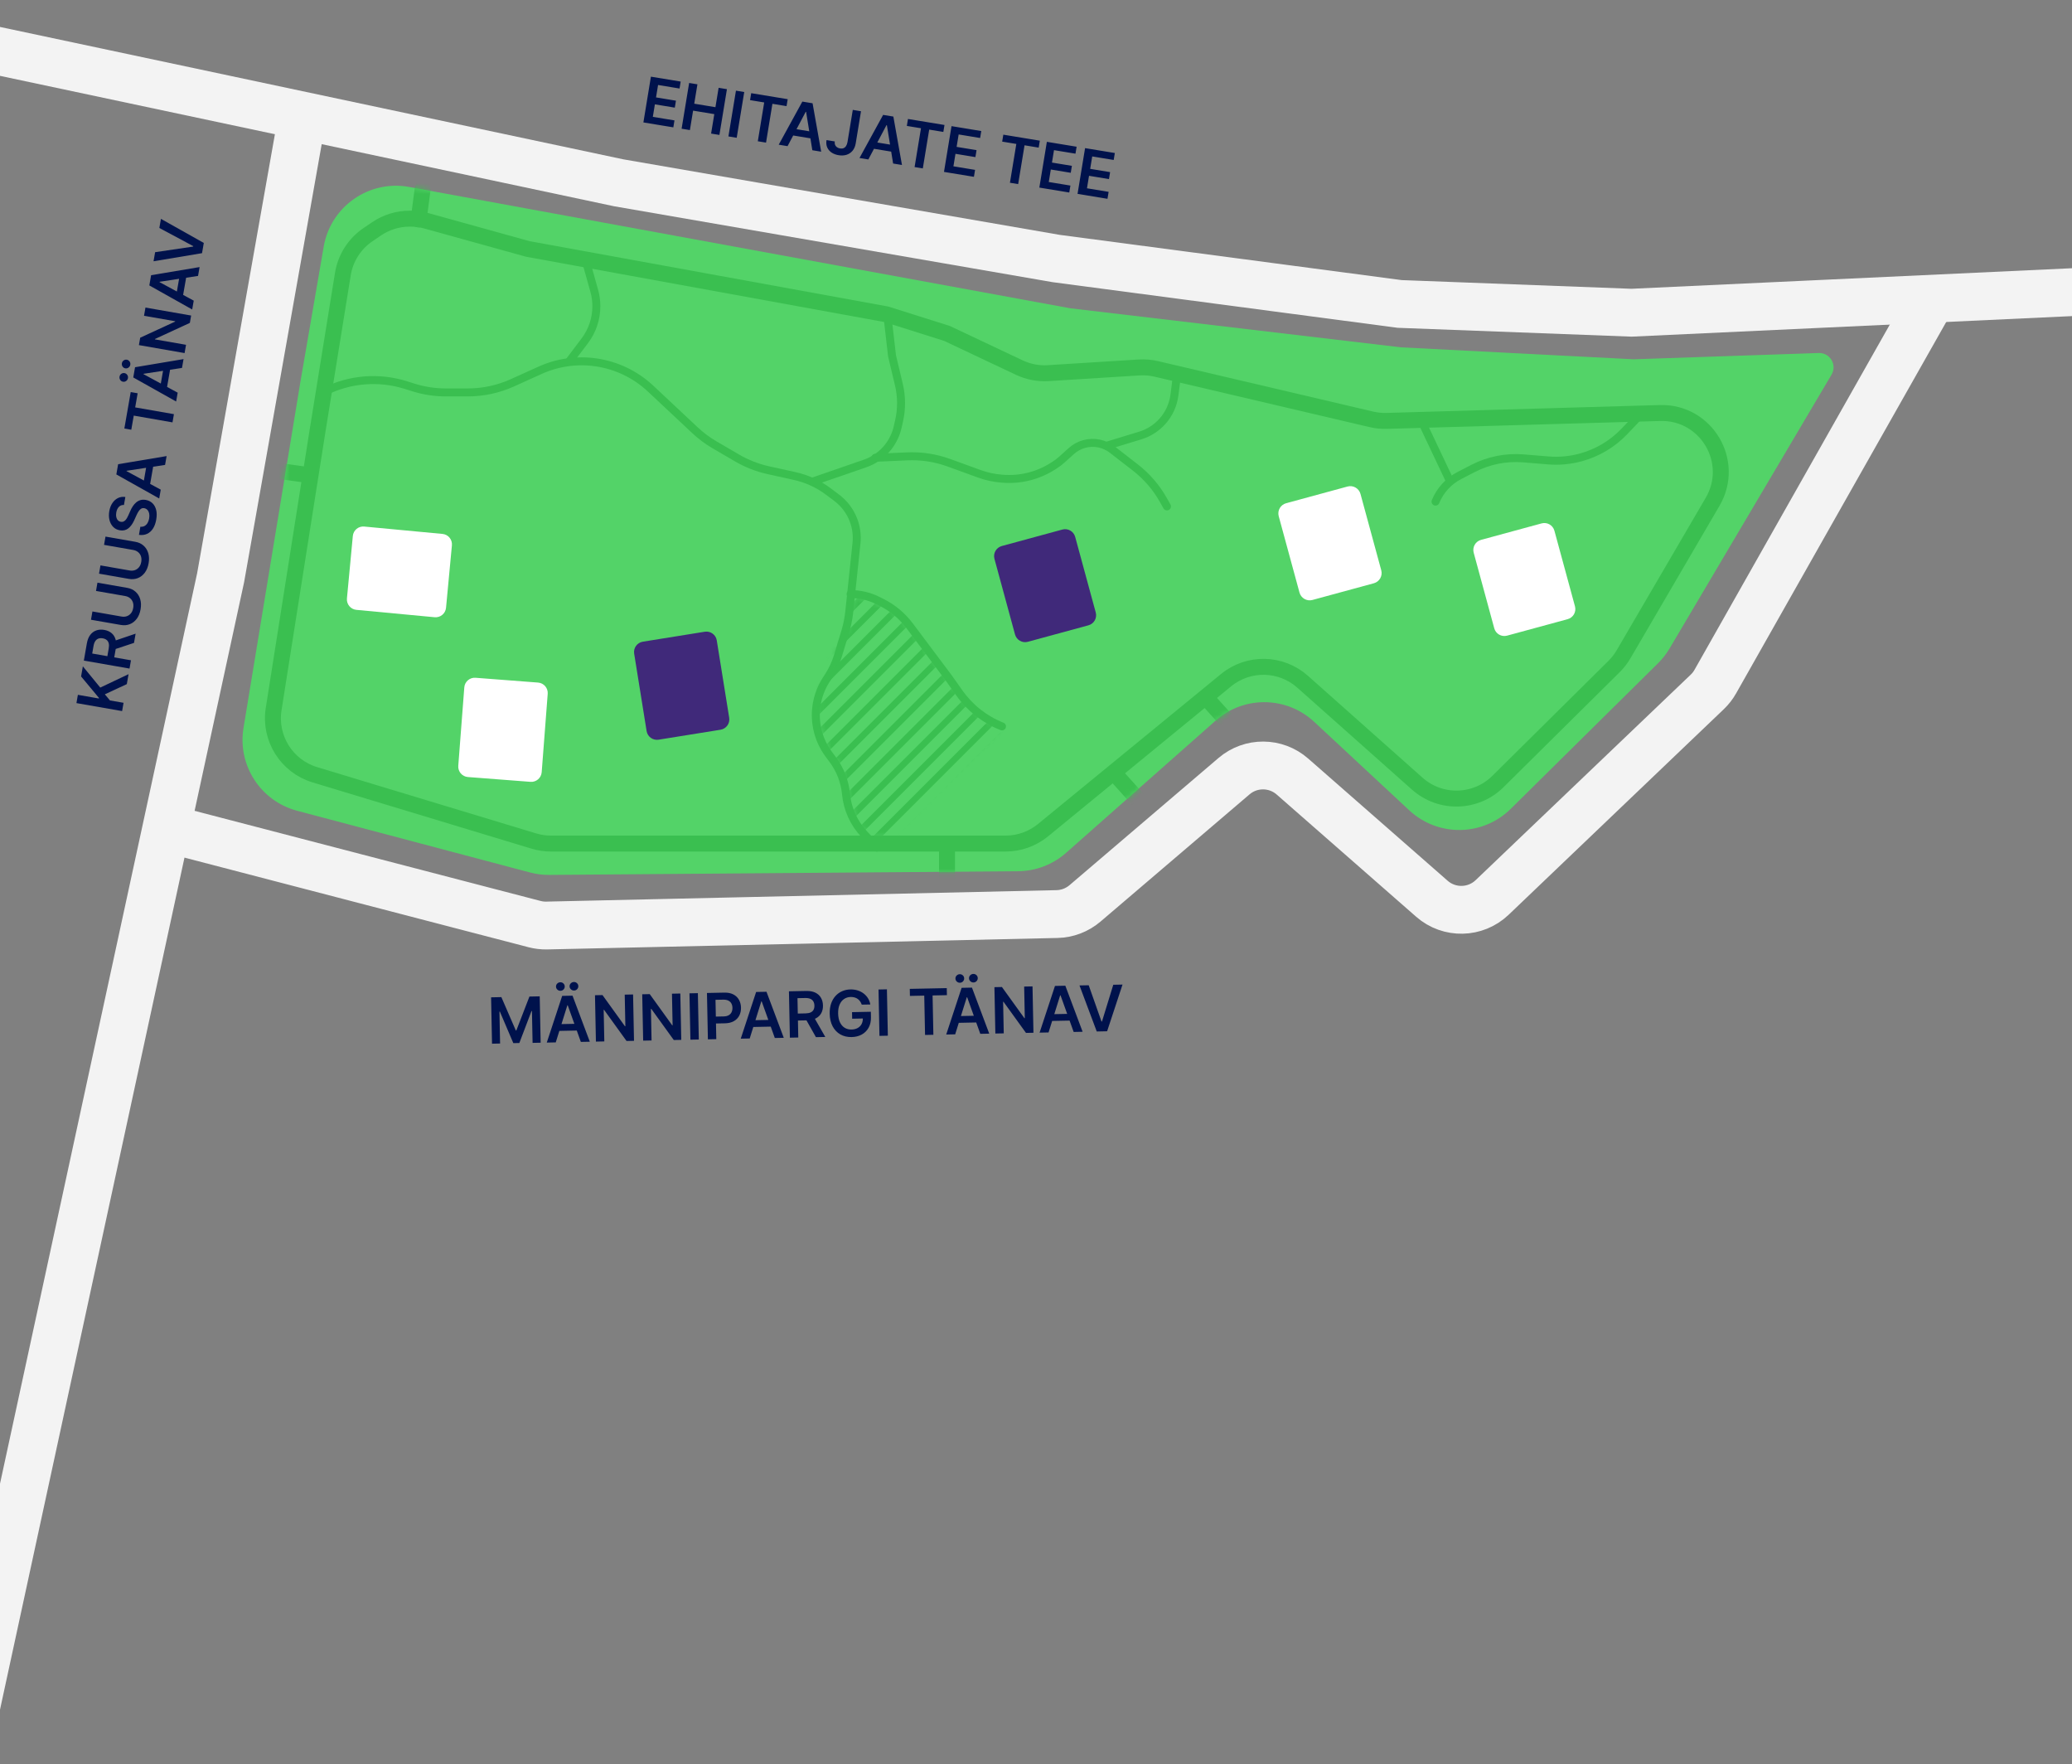 <svg width="390" height="332" viewBox="0 0 390 332" fill="none" xmlns="http://www.w3.org/2000/svg">
<rect x="0" y="0" width="390" height="332" fill="#808080" stroke="none"/>
<path d="M121.102 23.04L122.519 14.428L128.12 15.35L127.905 16.658L123.864 15.993L123.479 18.331L127.23 18.948L127.015 20.256L123.264 19.638L122.878 21.989L126.952 22.659L126.737 23.967L121.102 23.04ZM128.295 24.223L129.712 15.612L131.272 15.869L130.672 19.514L134.662 20.171L135.262 16.525L136.826 16.782L135.409 25.394L133.845 25.137L134.447 21.478L130.457 20.822L129.855 24.48L128.295 24.223ZM140.083 17.318L138.666 25.93L137.106 25.673L138.523 17.062L140.083 17.318ZM141.179 18.842L141.394 17.534L148.264 18.665L148.049 19.972L145.388 19.534L144.186 26.838L142.638 26.584L143.84 19.28L141.179 18.842ZM148.237 27.505L146.572 27.231L151.021 19.118L152.946 19.435L154.565 28.546L152.9 28.272L151.727 21.048L151.659 21.037L148.237 27.505ZM148.847 24.137L153.389 24.884L153.182 26.138L148.641 25.39L148.847 24.137ZM160.514 20.68L162.061 20.935L161.065 26.99C160.971 27.544 160.775 28.003 160.476 28.366C160.178 28.725 159.802 28.979 159.349 29.126C158.899 29.271 158.398 29.298 157.846 29.207C157.341 29.124 156.902 28.959 156.528 28.713C156.157 28.465 155.883 28.144 155.706 27.749C155.529 27.354 155.484 26.892 155.571 26.362L157.123 26.617C157.088 26.851 157.105 27.059 157.175 27.244C157.249 27.428 157.366 27.58 157.528 27.699C157.69 27.818 157.886 27.896 158.116 27.934C158.365 27.975 158.585 27.958 158.776 27.883C158.967 27.805 159.125 27.67 159.249 27.477C159.376 27.285 159.465 27.038 159.518 26.735L160.514 20.68ZM163.443 30.007L161.778 29.733L166.226 21.62L168.152 21.937L169.771 31.048L168.106 30.774L166.932 23.55L166.865 23.539L163.443 30.007ZM164.053 26.639L168.594 27.387L168.388 28.64L163.847 27.892L164.053 26.639ZM170.688 23.697L170.903 22.39L177.774 23.52L177.559 24.828L174.897 24.39L173.695 31.694L172.148 31.439L173.35 24.135L170.688 23.697ZM177.681 32.35L179.098 23.738L184.699 24.66L184.484 25.968L180.443 25.303L180.058 27.64L183.809 28.258L183.594 29.565L179.843 28.948L179.457 31.299L183.531 31.969L183.316 33.277L177.681 32.35ZM188.634 26.65L188.849 25.343L195.72 26.473L195.505 27.781L192.843 27.343L191.641 34.647L190.094 34.392L191.296 27.088L188.634 26.65ZM195.628 35.303L197.045 26.691L202.645 27.613L202.43 28.92L198.389 28.256L198.005 30.593L201.755 31.211L201.54 32.518L197.789 31.901L197.403 34.252L201.477 34.922L201.262 36.23L195.628 35.303ZM202.82 36.486L204.237 27.875L209.838 28.796L209.623 30.104L205.582 29.439L205.197 31.777L208.948 32.394L208.733 33.702L204.982 33.085L204.595 35.435L208.67 36.105L208.454 37.413L202.82 36.486Z" fill="#00124C"/>
<path d="M22.984 133.818L14.387 132.317L14.659 130.76L18.609 131.45L18.627 131.345L15.262 127.301L15.594 125.399L18.872 129.397L24.197 126.871L23.87 128.743L19.736 130.664L20.695 131.814L23.256 132.261L22.984 133.818ZM24.38 125.818L15.783 124.317L16.346 121.093C16.461 120.433 16.672 119.899 16.98 119.491C17.288 119.081 17.669 118.797 18.124 118.64C18.576 118.479 19.076 118.447 19.624 118.542C20.176 118.639 20.634 118.84 20.999 119.146C21.361 119.448 21.613 119.846 21.755 120.338C21.894 120.829 21.906 121.405 21.791 122.065L21.39 124.362L20.097 124.136L20.461 122.05C20.529 121.663 20.531 121.338 20.468 121.073C20.401 120.808 20.275 120.598 20.088 120.445C19.899 120.288 19.652 120.182 19.348 120.129C19.042 120.076 18.772 120.091 18.535 120.173C18.296 120.256 18.099 120.41 17.944 120.637C17.786 120.863 17.673 121.171 17.605 121.56L17.356 122.987L24.652 124.261L24.38 125.818ZM21.26 120.697L25.527 119.248L25.224 120.986L20.963 122.397L21.26 120.697ZM18.071 111.209L18.343 109.652L23.96 110.632C24.575 110.74 25.091 110.98 25.508 111.353C25.925 111.722 26.22 112.192 26.391 112.761C26.56 113.33 26.584 113.964 26.461 114.664C26.339 115.366 26.102 115.956 25.75 116.434C25.396 116.912 24.96 117.254 24.442 117.46C23.924 117.667 23.358 117.717 22.742 117.609L17.125 116.629L17.397 115.071L22.884 116.029C23.242 116.092 23.575 116.069 23.882 115.961C24.189 115.85 24.448 115.665 24.658 115.405C24.865 115.144 25.003 114.816 25.072 114.421C25.141 114.027 25.122 113.672 25.016 113.356C24.907 113.037 24.726 112.775 24.474 112.569C24.221 112.364 23.916 112.23 23.558 112.167L18.071 111.209ZM19.584 102.54L19.856 100.982L25.473 101.963C26.089 102.07 26.605 102.31 27.021 102.683C27.438 103.053 27.733 103.522 27.904 104.091C28.073 104.66 28.097 105.294 27.975 105.994C27.852 106.697 27.615 107.287 27.263 107.765C26.909 108.242 26.473 108.584 25.955 108.791C25.438 108.997 24.871 109.047 24.255 108.94L18.638 107.959L18.91 106.402L24.397 107.359C24.755 107.422 25.088 107.399 25.395 107.291C25.703 107.181 25.961 106.995 26.171 106.735C26.378 106.474 26.516 106.146 26.585 105.752C26.654 105.357 26.635 105.002 26.529 104.686C26.42 104.367 26.239 104.105 25.987 103.9C25.735 103.694 25.429 103.56 25.071 103.497L19.584 102.54ZM23.331 95.03C22.957 95.005 22.643 95.12 22.388 95.376C22.133 95.628 21.965 95.985 21.885 96.447C21.828 96.772 21.829 97.059 21.886 97.308C21.943 97.558 22.045 97.758 22.192 97.911C22.338 98.063 22.519 98.16 22.734 98.2C22.913 98.231 23.075 98.218 23.221 98.16C23.367 98.099 23.499 98.005 23.616 97.878C23.731 97.751 23.834 97.606 23.926 97.444C24.018 97.281 24.1 97.115 24.173 96.946L24.515 96.175C24.647 95.864 24.804 95.57 24.985 95.293C25.166 95.013 25.376 94.771 25.613 94.567C25.851 94.361 26.121 94.212 26.422 94.12C26.724 94.029 27.061 94.015 27.433 94.08C27.936 94.168 28.358 94.374 28.696 94.699C29.032 95.023 29.265 95.447 29.395 95.972C29.523 96.493 29.527 97.098 29.407 97.786C29.291 98.455 29.086 99.018 28.793 99.474C28.5 99.928 28.131 100.258 27.685 100.466C27.24 100.671 26.73 100.735 26.155 100.657L26.422 99.125C26.726 99.155 26.991 99.106 27.218 98.979C27.445 98.851 27.63 98.666 27.774 98.422C27.918 98.176 28.018 97.891 28.074 97.567C28.134 97.228 28.135 96.922 28.079 96.65C28.02 96.375 27.912 96.148 27.756 95.971C27.597 95.793 27.394 95.681 27.148 95.636C26.924 95.599 26.728 95.633 26.56 95.736C26.389 95.839 26.234 95.998 26.096 96.213C25.955 96.425 25.819 96.678 25.686 96.972L25.264 97.906C24.958 98.583 24.585 99.094 24.144 99.441C23.7 99.785 23.171 99.903 22.555 99.796C22.048 99.707 21.629 99.493 21.296 99.152C20.964 98.808 20.734 98.38 20.607 97.868C20.478 97.355 20.465 96.798 20.57 96.196C20.677 95.586 20.877 95.07 21.169 94.648C21.46 94.223 21.816 93.912 22.236 93.714C22.655 93.516 23.107 93.455 23.592 93.531L23.331 95.03ZM30.257 92.148L29.967 93.81L21.898 89.283L22.234 87.36L31.36 85.83L31.07 87.492L23.835 88.596L23.823 88.663L30.257 92.148ZM26.896 91.505L27.687 86.971L28.938 87.189L28.147 91.723L26.896 91.505ZM24.712 80.87L23.406 80.642L24.604 73.783L25.909 74.011L25.445 76.668L32.737 77.941L32.468 79.486L25.176 78.213L24.712 80.87ZM33.443 73.896L33.153 75.559L25.084 71.031L25.42 69.109L34.546 67.579L34.256 69.241L27.021 70.344L27.009 70.411L33.443 73.896ZM30.082 73.253L30.873 68.72L32.124 68.938L31.333 73.472L30.082 73.253ZM24.084 71.16C24.045 71.381 23.933 71.559 23.748 71.694C23.564 71.826 23.365 71.873 23.153 71.836C22.929 71.797 22.755 71.685 22.632 71.499C22.506 71.31 22.463 71.105 22.501 70.883C22.541 70.657 22.651 70.48 22.832 70.353C23.01 70.222 23.212 70.177 23.435 70.216C23.648 70.253 23.819 70.364 23.948 70.548C24.078 70.729 24.123 70.933 24.084 71.16ZM24.524 68.641C24.485 68.862 24.373 69.04 24.188 69.175C24.004 69.307 23.805 69.355 23.592 69.317C23.368 69.278 23.195 69.166 23.072 68.98C22.946 68.791 22.902 68.586 22.941 68.365C22.981 68.138 23.091 67.961 23.271 67.834C23.45 67.704 23.651 67.658 23.875 67.697C24.088 67.734 24.259 67.845 24.388 68.029C24.518 68.21 24.563 68.414 24.524 68.641ZM27.379 57.88L35.977 59.381L35.735 60.766L29.172 63.795L29.159 63.867L35.015 64.889L34.743 66.446L26.146 64.945L26.39 63.552L32.956 60.528L32.969 60.452L27.109 59.429L27.379 57.88ZM36.466 56.58L36.175 58.242L28.107 53.715L28.442 51.792L37.568 50.262L37.278 51.925L30.043 53.028L30.032 53.095L36.466 56.58ZM33.104 55.937L33.896 51.403L35.147 51.622L34.355 56.155L33.104 55.937ZM29.198 47.46L36.356 46.404L36.371 46.316L29.994 42.901L30.293 41.188L38.361 45.72L38.026 47.643L28.9 49.169L29.198 47.46Z" fill="#00124C"/>
<path d="M92.435 187.687L94.369 187.648L97.087 193.918L97.19 193.916L99.652 187.541L101.587 187.502L101.763 196.228L100.246 196.258L100.125 190.264L100.044 190.265L97.753 196.283L96.62 196.306L94.088 190.373L94.007 190.375L94.128 196.382L92.611 196.413L92.435 187.687ZM104.605 196.17L102.917 196.204L105.813 187.417L107.764 187.378L111.017 196.041L109.329 196.075L106.859 189.186L106.791 189.187L104.605 196.17ZM104.591 192.748L109.192 192.655L109.218 193.925L104.616 194.018L104.591 192.748ZM105.495 186.46C105.271 186.465 105.075 186.389 104.907 186.233C104.742 186.077 104.657 185.892 104.653 185.676C104.648 185.449 104.725 185.257 104.884 185.1C105.046 184.94 105.239 184.858 105.463 184.854C105.693 184.849 105.888 184.923 106.047 185.076C106.209 185.227 106.293 185.415 106.297 185.643C106.302 185.858 106.226 186.048 106.07 186.21C105.917 186.372 105.725 186.455 105.495 186.46ZM108.052 186.408C107.827 186.413 107.631 186.337 107.463 186.182C107.298 186.026 107.213 185.84 107.209 185.624C107.204 185.397 107.281 185.205 107.44 185.048C107.602 184.889 107.795 184.807 108.019 184.802C108.249 184.798 108.444 184.872 108.603 185.025C108.766 185.175 108.849 185.364 108.853 185.591C108.858 185.807 108.782 185.996 108.626 186.158C108.473 186.32 108.282 186.404 108.052 186.408ZM119.16 187.147L119.336 195.873L117.93 195.901L113.699 190.041L113.626 190.042L113.746 195.986L112.166 196.018L111.99 187.292L113.404 187.264L117.631 193.128L117.708 193.127L117.588 187.179L119.16 187.147ZM128.053 186.968L128.229 195.693L126.823 195.722L122.592 189.861L122.519 189.863L122.639 195.806L121.059 195.838L120.882 187.113L122.297 187.084L126.524 192.949L126.601 192.947L126.481 187L128.053 186.968ZM131.356 186.901L131.532 195.627L129.951 195.659L129.775 186.933L131.356 186.901ZM133.244 195.592L133.067 186.867L136.339 186.801C137.01 186.787 137.575 186.901 138.034 187.141C138.497 187.382 138.849 187.719 139.09 188.152C139.335 188.581 139.463 189.073 139.474 189.627C139.485 190.187 139.377 190.686 139.15 191.125C138.923 191.565 138.582 191.914 138.127 192.173C137.672 192.43 137.108 192.565 136.435 192.578L134.266 192.622L134.24 191.323L136.196 191.283C136.587 191.275 136.907 191.201 137.154 191.059C137.401 190.918 137.582 190.727 137.697 190.486C137.814 190.245 137.87 189.969 137.863 189.66C137.857 189.35 137.791 189.079 137.664 188.845C137.54 188.612 137.35 188.433 137.094 188.307C136.842 188.179 136.518 188.118 136.123 188.126L134.675 188.155L134.824 195.56L133.244 195.592ZM141.113 195.433L139.426 195.467L142.321 186.68L144.272 186.64L147.525 195.304L145.838 195.338L143.367 188.449L143.299 188.45L141.113 195.433ZM141.099 192.011L145.7 191.918L145.726 193.188L141.125 193.281L141.099 192.011ZM148.674 195.281L148.498 186.555L151.77 186.489C152.44 186.476 153.005 186.581 153.464 186.804C153.926 187.028 154.278 187.348 154.519 187.763C154.763 188.176 154.891 188.661 154.902 189.218C154.914 189.777 154.804 190.265 154.574 190.682C154.346 191.096 154.005 191.419 153.549 191.653C153.094 191.884 152.531 192.006 151.86 192.02L149.53 192.067L149.503 190.754L151.621 190.712C152.013 190.704 152.333 190.643 152.58 190.53C152.828 190.415 153.009 190.25 153.124 190.038C153.242 189.822 153.298 189.56 153.292 189.25C153.286 188.94 153.219 188.678 153.093 188.461C152.966 188.242 152.777 188.078 152.524 187.97C152.272 187.858 151.949 187.807 151.554 187.815L150.105 187.844L150.255 195.249L148.674 195.281ZM153.102 191.236L155.342 195.146L153.578 195.182L151.376 191.271L153.102 191.236ZM162.203 189.066C162.127 188.837 162.025 188.633 161.896 188.454C161.77 188.272 161.619 188.117 161.444 187.99C161.27 187.863 161.072 187.769 160.85 187.708C160.627 187.644 160.385 187.615 160.123 187.62C159.655 187.63 159.239 187.756 158.878 187.999C158.516 188.242 158.235 188.595 158.034 189.056C157.836 189.515 157.743 190.071 157.756 190.724C157.77 191.383 157.885 191.939 158.101 192.392C158.318 192.845 158.613 193.188 158.987 193.419C159.361 193.647 159.793 193.756 160.281 193.746C160.724 193.737 161.106 193.644 161.426 193.467C161.749 193.29 161.996 193.044 162.166 192.728C162.335 192.409 162.416 192.038 162.408 191.615L162.766 191.663L160.398 191.711L160.373 190.475L163.913 190.404L163.934 191.452C163.949 192.199 163.803 192.848 163.496 193.4C163.189 193.952 162.76 194.381 162.21 194.688C161.659 194.991 161.023 195.151 160.301 195.165C159.497 195.181 158.788 195.015 158.173 194.667C157.56 194.316 157.077 193.81 156.723 193.149C156.371 192.485 156.186 191.694 156.168 190.773C156.153 190.069 156.24 189.438 156.428 188.88C156.618 188.322 156.89 187.846 157.243 187.453C157.596 187.056 158.013 186.752 158.495 186.541C158.976 186.327 159.502 186.214 160.073 186.202C160.556 186.192 161.008 186.254 161.428 186.388C161.849 186.519 162.223 186.71 162.552 186.962C162.884 187.214 163.159 187.515 163.376 187.866C163.593 188.217 163.739 188.606 163.813 189.033L162.203 189.066ZM166.938 186.183L167.114 194.908L165.534 194.94L165.358 186.215L166.938 186.183ZM171.269 187.421L171.242 186.096L178.204 185.955L178.231 187.28L175.534 187.335L175.683 194.735L174.116 194.767L173.966 187.366L171.269 187.421ZM179.788 194.652L178.101 194.686L180.997 185.899L182.948 185.86L186.2 194.523L184.513 194.557L182.043 187.668L181.975 187.669L179.788 194.652ZM179.775 191.23L184.376 191.137L184.402 192.407L179.8 192.5L179.775 191.23ZM180.679 184.942C180.455 184.947 180.259 184.871 180.091 184.715C179.926 184.56 179.841 184.374 179.837 184.158C179.832 183.931 179.909 183.739 180.068 183.582C180.229 183.422 180.422 183.34 180.647 183.336C180.877 183.331 181.072 183.405 181.231 183.559C181.393 183.709 181.476 183.897 181.481 184.125C181.485 184.34 181.41 184.53 181.254 184.692C181.101 184.854 180.909 184.937 180.679 184.942ZM183.236 184.891C183.011 184.895 182.815 184.819 182.647 184.664C182.482 184.508 182.397 184.322 182.393 184.106C182.388 183.879 182.465 183.687 182.624 183.53C182.786 183.371 182.979 183.289 183.203 183.284C183.433 183.28 183.628 183.354 183.787 183.507C183.949 183.657 184.033 183.846 184.037 184.073C184.042 184.289 183.966 184.478 183.81 184.64C183.657 184.802 183.466 184.886 183.236 184.891ZM194.344 185.63L194.52 194.355L193.114 194.383L188.883 188.523L188.81 188.524L188.93 194.468L187.35 194.5L187.174 185.774L188.588 185.746L192.815 191.61L192.892 191.609L192.772 185.661L194.344 185.63ZM197.363 194.298L195.676 194.332L198.571 185.544L200.523 185.505L203.775 194.168L202.088 194.202L199.617 187.313L199.549 187.315L197.363 194.298ZM197.349 190.875L201.951 190.782L201.976 192.052L197.375 192.145L197.349 190.875ZM204.92 185.416L207.329 192.238L207.419 192.236L209.546 185.323L211.285 185.287L208.385 194.075L206.434 194.114L203.186 185.451L204.92 185.416Z" fill="#00124C"/>
<path d="M56.9 21.95L41.525 108.725L-6.5 330.5" stroke="#F3F3F3" stroke-width="9"/>
<path d="M-22 5L116.45 34.4L198.8 48.65L263.45 57.2L307.1 58.85L410 54.05" stroke="#F3F3F3" stroke-width="9"/>
<path d="M45.833 136.997L56.55 71.815L60.93 46.411C62.234 38.843 69.466 33.797 77.02 35.183L201.45 58.015L263.7 65.365L307.5 67.615L342.326 66.432C344.457 66.36 345.827 68.67 344.741 70.505L314.258 122.03C313.655 123.049 312.923 123.986 312.081 124.819L284.363 152.212C279.102 157.412 270.676 157.538 265.261 152.499L247.363 135.843C242.164 131.004 234.142 130.902 228.822 135.606L200.668 160.495C198.174 162.7 194.966 163.929 191.637 163.956L103.402 164.65C102.173 164.66 100.948 164.506 99.759 164.191L55.916 152.575C49.044 150.755 44.68 144.011 45.833 136.997Z" fill="#53D368"/>
<path d="M132.659 118.886L120.996 120.76C119.923 120.933 119.194 121.942 119.366 123.014L121.706 137.572C121.878 138.645 122.887 139.374 123.96 139.202L135.623 137.328C136.695 137.155 137.425 136.146 137.253 135.074L134.913 120.516C134.741 119.443 133.732 118.714 132.659 118.886Z" fill="#40297A"/>
<path d="M199.961 99.656L188.562 102.757C187.514 103.042 186.895 104.123 187.18 105.171L191.051 119.399C191.337 120.447 192.417 121.065 193.465 120.78L204.864 117.679C205.912 117.394 206.531 116.313 206.246 115.265L202.375 101.037C202.089 99.989 201.009 99.371 199.961 99.656Z" fill="#40297A"/>
<path d="M253.636 91.559L242.082 94.702C241.022 94.99 240.397 96.084 240.685 97.144L244.594 111.51C244.882 112.571 245.976 113.196 247.036 112.908L258.589 109.765C259.649 109.476 260.275 108.383 259.986 107.323L256.077 92.956C255.789 91.896 254.696 91.27 253.636 91.559Z" fill="white"/>
<path d="M101.279 128.454L89.506 127.55C88.422 127.467 87.475 128.279 87.392 129.363L86.259 144.115C86.176 145.2 86.988 146.147 88.072 146.23L99.845 147.134C100.93 147.217 101.876 146.405 101.96 145.321L103.092 130.568C103.175 129.484 102.364 128.537 101.279 128.454Z" fill="white"/>
<path d="M83.954 114.38L85.061 102.624C85.163 101.541 84.368 100.581 83.285 100.479L68.555 99.092C67.472 98.99 66.512 99.785 66.41 100.868L65.302 112.623C65.201 113.706 65.996 114.667 67.079 114.769L81.809 116.156C82.892 116.258 83.852 115.463 83.954 114.38Z" fill="white"/>
<path d="M290.164 98.498L278.765 101.599C277.717 101.884 277.099 102.965 277.384 104.013L281.255 118.241C281.54 119.289 282.621 119.907 283.669 119.622L295.068 116.521C296.116 116.236 296.734 115.155 296.449 114.107L292.578 99.879C292.293 98.831 291.212 98.213 290.164 98.498Z" fill="white"/>
<mask id="mask0_952_618" style="mask-type:alpha" maskUnits="userSpaceOnUse" x="45" y="34" width="301" height="131">
<path d="M45.833 136.997L56.55 71.815L60.93 46.411C62.234 38.843 69.466 33.797 77.02 35.183L201.45 58.015L263.7 65.365L307.5 67.615L342.325 66.432C344.457 66.36 345.827 68.67 344.741 70.505L314.258 122.03C313.655 123.049 312.923 123.986 312.081 124.819L284.363 152.212C279.102 157.412 270.676 157.538 265.261 152.499L247.363 135.843C242.164 131.004 234.142 130.902 228.821 135.606L200.668 160.495C198.174 162.7 194.966 163.929 191.636 163.956L103.402 164.65C102.173 164.66 100.947 164.506 99.759 164.191L55.916 152.575C49.044 150.755 44.68 144.011 45.833 136.997Z" fill="#53D368"/>
</mask>
<g mask="url(#mask0_952_618)">
<path d="M77.289 41.15H77.111C74.888 41.15 72.717 41.817 70.878 43.065L69.262 44.162C66.733 45.878 65.024 48.56 64.536 51.576L59.75 81.2L51.507 133.447C50.643 138.922 53.951 144.196 59.257 145.801L100.478 158.274C101.52 158.59 102.603 158.75 103.693 158.75H189.283C191.848 158.75 194.334 157.862 196.318 156.236L230.772 128.005C234.993 124.546 241.102 124.669 245.181 128.295L266.766 147.481C271.143 151.372 277.789 151.193 281.951 147.073L303.812 125.428C304.501 124.746 305.098 123.976 305.587 123.139L322.362 94.42C326.757 86.897 321.167 77.475 312.458 77.726L260.996 79.209C260.036 79.236 259.077 79.139 258.142 78.92L217.643 69.424C216.587 69.176 215.5 69.085 214.417 69.152L197.3 70.222C195.43 70.339 193.562 69.981 191.868 69.181L178.25 62.75L166.85 59.15L99.35 46.85L80.256 41.554C79.29 41.286 78.292 41.15 77.289 41.15Z" stroke="#3ABF50" stroke-width="3" stroke-linecap="round" stroke-linejoin="round"/>
<path d="M60.8 73.85L60.995 73.751C65.772 71.315 71.315 70.859 76.426 72.479L77.741 72.896C79.735 73.528 81.815 73.85 83.907 73.85H88.048C90.949 73.85 93.817 73.231 96.46 72.035L101.645 69.688C104.946 68.194 108.606 67.676 112.192 68.195V68.195C116.038 68.752 119.62 70.475 122.455 73.133L130.818 80.973C131.936 82.021 133.168 82.94 134.491 83.712L138.74 86.19C140.569 87.257 142.553 88.033 144.621 88.489L149.583 89.585C151.868 90.089 154.018 91.076 155.89 92.48L157.486 93.677C158.9 94.738 159.988 96.174 160.626 97.822V97.822C161.168 99.221 161.368 100.728 161.211 102.219L159.853 115.118C159.718 116.403 159.461 117.672 159.086 118.909L157.695 123.489C157.3 124.79 156.727 126.03 155.992 127.174L155.512 127.92C153.923 130.392 153.27 133.35 153.669 136.261V136.261C153.952 138.32 154.751 140.275 155.992 141.942L156.765 142.981C158.161 144.858 159.016 147.082 159.236 149.411V149.411C159.504 152.255 160.717 154.927 162.682 157.001L165.05 159.5" stroke="#3ABF50" stroke-width="1.5" stroke-linecap="round" stroke-linejoin="round"/>
<path d="M188.6 136.7V136.7C185.37 135.428 182.581 133.241 180.575 130.409L178.55 127.55L171.213 117.767C169.823 115.915 168.022 114.411 165.95 113.375L165.215 113.008C163.627 112.213 161.876 111.8 160.1 111.8V111.8" stroke="#3ABF50" stroke-width="1.5" stroke-linecap="round" stroke-linejoin="round"/>
<path d="M308.6 78.2L305.737 81.2C303.489 83.555 300.638 85.248 297.494 86.094V86.094C295.513 86.627 293.454 86.814 291.41 86.646L286.744 86.261C283.48 85.993 280.206 86.645 277.295 88.143L274.72 89.469C272.674 90.522 271.071 92.27 270.2 94.4V94.4" stroke="#3ABF50" stroke-width="1.5" stroke-linecap="round" stroke-linejoin="round"/>
<path d="M267.5 79.1L272.9 90.5" stroke="#3ABF50" stroke-width="1.5" stroke-linecap="round" stroke-linejoin="round"/>
<path d="M221.6 70.1L221.059 74.335C220.825 76.169 220.043 77.889 218.814 79.271V79.271C217.693 80.533 216.246 81.461 214.632 81.953L208.25 83.9" stroke="#3ABF50" stroke-width="1.5" stroke-linecap="round" stroke-linejoin="round"/>
<path d="M219.65 95.3L218.97 94.091C217.637 91.721 215.843 89.641 213.695 87.975L209.351 84.605C208.627 84.042 207.783 83.653 206.885 83.468V83.468C205.009 83.079 203.06 83.609 201.638 84.893L199.906 86.458C199.469 86.852 199.001 87.209 198.506 87.526L198.178 87.735C195.37 89.529 192.052 90.356 188.73 90.091L188.503 90.072C187.074 89.958 185.667 89.652 184.32 89.162L178.622 87.09C176.099 86.172 173.419 85.762 170.738 85.882L164.75 86.15" stroke="#3ABF50" stroke-width="1.5" stroke-linecap="round" stroke-linejoin="round"/>
<path d="M167 59.15L167.9 66.95L169.197 72.415C169.725 74.642 169.736 76.961 169.229 79.193L168.961 80.372C168.657 81.708 168.067 82.963 167.232 84.049V84.049C166.102 85.517 164.566 86.623 162.815 87.227L152.9 90.65" stroke="#3ABF50" stroke-width="1.5" stroke-linecap="round" stroke-linejoin="round"/>
<path d="M110.15 48.65L111.85 54.723C112.116 55.67 112.25 56.649 112.25 57.632V57.632C112.25 59.98 111.484 62.264 110.069 64.137L107.15 68" stroke="#3ABF50" stroke-width="1.5" stroke-linecap="round" stroke-linejoin="round"/>
<path d="M79.55 35.6L78.8 41.3" stroke="#3ABF50" stroke-width="3" stroke-linecap="round" stroke-linejoin="round"/>
<path d="M50.9 88.4L58.4 89.45" stroke="#3ABF50" stroke-width="3" stroke-linecap="round" stroke-linejoin="round"/>
<path d="M209.9 145.7L215.3 151.7" stroke="#3ABF50" stroke-width="3" stroke-linecap="round" stroke-linejoin="round"/>
<path d="M178.25 159.35V170.3" stroke="#3ABF50" stroke-width="3" stroke-linecap="round" stroke-linejoin="round"/>
<path d="M227 131.3L232.7 137.6" stroke="#3ABF50" stroke-width="3" stroke-linecap="round" stroke-linejoin="round"/>
</g>
<path d="M33.2 156.35L100.616 173.905C101.368 174.101 102.144 174.191 102.921 174.174L198.96 172.017C200.894 171.974 202.754 171.264 204.225 170.008L232.275 146.066C235.448 143.358 240.126 143.388 243.264 146.136L269.519 169.136C272.792 172.003 277.711 171.897 280.857 168.892L321.353 130.207C321.948 129.639 322.456 128.986 322.861 128.27L363.5 56.45" stroke="#F3F3F3" stroke-width="9"/>
<mask id="mask1_952_618" style="mask-type:alpha" maskUnits="userSpaceOnUse" x="154" y="112" width="35" height="46">
<path d="M160.7 112.1L164.45 113.15L168.65 115.55L170.6 117.65L173.45 121.25L175.85 124.7L181.7 132.35L184.85 135.2L188.15 137.15L167 157.55H164.3L162.95 156.65L161.3 154.4L160.1 151.55L159.35 147.65L158.15 144.2L156.2 141.35L155.15 139.25L154.1 136.25V132.05L155.15 127.85L158.6 120.35L159.65 117.95L160.7 112.1Z" fill="#3ABF50"/>
</mask>
<g mask="url(#mask1_952_618)">
<rect x="84.5" y="115.513" width="123.197" height="1.182" transform="rotate(-45 84.5 115.513)" fill="#40297A"/>
<rect x="86.674" y="117.687" width="123.197" height="1.182" transform="rotate(-45 86.674 117.687)" fill="#40297A"/>
<rect x="88.847" y="119.861" width="123.197" height="1.182" transform="rotate(-45 88.847 119.861)" fill="#40297A"/>
<rect x="91.021" y="122.034" width="123.197" height="1.182" transform="rotate(-45 91.021 122.034)" fill="#40297A"/>
<rect x="93.195" y="124.208" width="123.197" height="1.182" transform="rotate(-45 93.195 124.208)" fill="#40297A"/>
<rect x="95.368" y="126.382" width="123.197" height="1.182" transform="rotate(-45 95.368 126.382)" fill="#40297A"/>
<rect x="97.542" y="128.555" width="123.197" height="1.182" transform="rotate(-45 97.542 128.555)" fill="#40297A"/>
<rect x="99.716" y="130.729" width="123.197" height="1.182" transform="rotate(-45 99.716 130.729)" fill="#40297A"/>
<rect x="101.889" y="132.903" width="123.197" height="1.182" transform="rotate(-45 101.889 132.903)" fill="#40297A"/>
<rect x="104.063" y="135.076" width="123.197" height="1.182" transform="rotate(-45 104.063 135.076)" fill="#40297A"/>
<rect x="106.237" y="137.25" width="123.197" height="1.182" transform="rotate(-45 106.237 137.25)" fill="#40297A"/>
<rect x="108.41" y="139.424" width="123.197" height="1.182" transform="rotate(-45 108.41 139.424)" fill="#40297A"/>
<rect x="110.584" y="141.597" width="123.197" height="1.182" transform="rotate(-45 110.584 141.597)" fill="#40297A"/>
<rect x="112.758" y="143.771" width="123.197" height="1.182" transform="rotate(-45 112.758 143.771)" fill="#40297A"/>
<rect x="114.931" y="145.945" width="123.197" height="1.182" transform="rotate(-45 114.931 145.945)" fill="#40297A"/>
<rect x="117.105" y="148.118" width="123.197" height="1.182" transform="rotate(-45 117.105 148.118)" fill="#40297A"/>
<rect x="119.279" y="150.292" width="123.197" height="1.182" transform="rotate(-45 119.279 150.292)" fill="#40297A"/>
<rect x="121.452" y="152.466" width="123.197" height="1.182" transform="rotate(-45 121.452 152.466)" fill="#3ABF50"/>
<rect x="123.626" y="154.639" width="123.197" height="1.182" transform="rotate(-45 123.626 154.639)" fill="#3ABF50"/>
<rect x="125.799" y="156.813" width="123.197" height="1.182" transform="rotate(-45 125.799 156.813)" fill="#3ABF50"/>
<rect x="127.973" y="158.987" width="123.197" height="1.182" transform="rotate(-45 127.973 158.987)" fill="#3ABF50"/>
<rect x="130.147" y="161.16" width="123.197" height="1.182" transform="rotate(-45 130.147 161.16)" fill="#3ABF50"/>
<rect x="132.32" y="163.334" width="123.197" height="1.182" transform="rotate(-45 132.32 163.334)" fill="#3ABF50"/>
<rect x="134.494" y="165.508" width="123.197" height="1.182" transform="rotate(-45 134.494 165.508)" fill="#3ABF50"/>
<rect x="136.668" y="167.681" width="123.197" height="1.182" transform="rotate(-45 136.668 167.681)" fill="#3ABF50"/>
<rect x="138.841" y="169.855" width="123.197" height="1.182" transform="rotate(-45 138.841 169.855)" fill="#3ABF50"/>
<rect x="141.015" y="172.029" width="123.197" height="1.182" transform="rotate(-45 141.015 172.029)" fill="#3ABF50"/>
<rect x="143.189" y="174.202" width="123.197" height="1.182" transform="rotate(-45 143.189 174.202)" fill="#3ABF50"/>
<rect x="145.362" y="176.376" width="123.197" height="1.182" transform="rotate(-45 145.362 176.376)" fill="#3ABF50"/>
<rect x="147.536" y="178.55" width="123.197" height="1.182" transform="rotate(-45 147.536 178.55)" fill="#3ABF50"/>
<rect x="149.71" y="180.723" width="123.197" height="1.182" transform="rotate(-45 149.71 180.723)" fill="#3ABF50"/>
<rect x="151.883" y="182.897" width="123.197" height="1.182" transform="rotate(-45 151.883 182.897)" fill="#3ABF50"/>
<rect x="154.057" y="185.071" width="123.197" height="1.182" transform="rotate(-45 154.057 185.071)" fill="#3ABF50"/>
<rect x="156.231" y="187.244" width="123.197" height="1.182" transform="rotate(-45 156.231 187.244)" fill="#3ABF50"/>
<rect x="158.404" y="189.418" width="123.197" height="1.182" transform="rotate(-45 158.404 189.418)" fill="#3ABF50"/>
<rect x="160.578" y="191.592" width="123.197" height="1.182" transform="rotate(-45 160.578 191.592)" fill="#3ABF50"/>
</g>
</svg>
